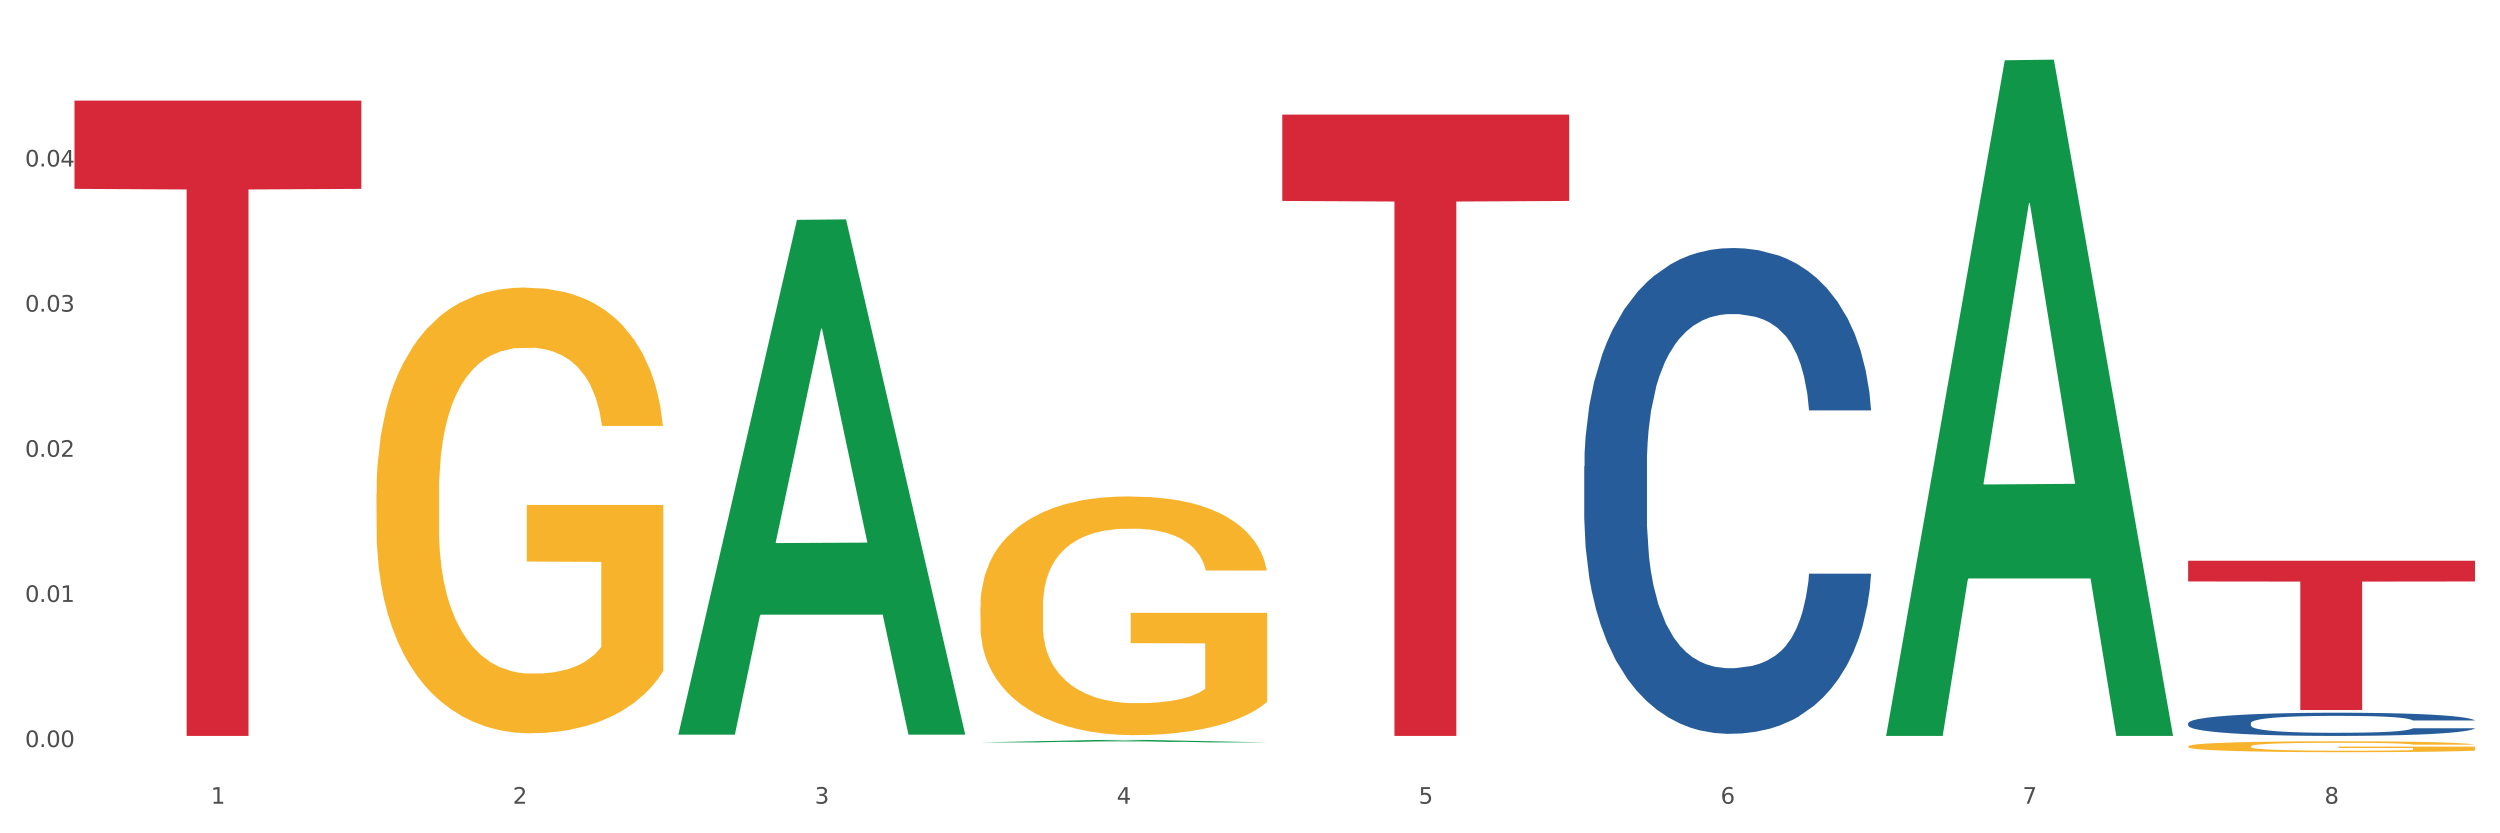 <?xml version="1.0" encoding="utf-8" standalone="no"?>
<!DOCTYPE svg PUBLIC "-//W3C//DTD SVG 1.1//EN"
  "http://www.w3.org/Graphics/SVG/1.1/DTD/svg11.dtd">
<svg xmlns:xlink="http://www.w3.org/1999/xlink" width="1080pt" height="360pt" viewBox="0 0 1080 360" xmlns="http://www.w3.org/2000/svg" version="1.1">
 <rect x="0" y="0" width="1080" height="360" fill="#333333" stroke="none"/>
 <defs>
  <style type="text/css">*{stroke-linejoin: round; stroke-linecap: butt}</style>
 </defs>
 <g id="figure_1">
  <g id="patch_1">
   <path d="M 0 360 
L 1080 360 
L 1080 0 
L 0 0 
z
" style="fill: #ffffff; stroke: #ffffff; stroke-linejoin: miter"/>
  </g>
  <g id="axes_1">
   <g id="matplotlib.axis_1">
    <g id="xtick_1">
     <g id="text_1">
      <!-- 1 -->
      <g style="fill: #4d4d4d" transform="translate(91.082 347.204) scale(0.096 -0.096)">
       <defs>
        <path id="DejaVuSans-31" d="M 794 531 
L 1825 531 
L 1825 4091 
L 703 3866 
L 703 4441 
L 1819 4666 
L 2450 4666 
L 2450 531 
L 3481 531 
L 3481 0 
L 794 0 
L 794 531 
z
" transform="scale(0.016)"/>
       </defs>
       <use xlink:href="#DejaVuSans-31"/>
      </g>
     </g>
    </g>
    <g id="xtick_2">
     <g id="text_2">
      <!-- 2 -->
      <g style="fill: #4d4d4d" transform="translate(221.525 347.204) scale(0.096 -0.096)">
       <defs>
        <path id="DejaVuSans-32" d="M 1228 531 
L 3431 531 
L 3431 0 
L 469 0 
L 469 531 
Q 828 903 1448 1529 
Q 2069 2156 2228 2338 
Q 2531 2678 2651 2914 
Q 2772 3150 2772 3378 
Q 2772 3750 2511 3984 
Q 2250 4219 1831 4219 
Q 1534 4219 1204 4116 
Q 875 4013 500 3803 
L 500 4441 
Q 881 4594 1212 4672 
Q 1544 4750 1819 4750 
Q 2544 4750 2975 4387 
Q 3406 4025 3406 3419 
Q 3406 3131 3298 2873 
Q 3191 2616 2906 2266 
Q 2828 2175 2409 1742 
Q 1991 1309 1228 531 
z
" transform="scale(0.016)"/>
       </defs>
       <use xlink:href="#DejaVuSans-32"/>
      </g>
     </g>
    </g>
    <g id="xtick_3">
     <g id="text_3">
      <!-- 3 -->
      <g style="fill: #4d4d4d" transform="translate(351.968 347.204) scale(0.096 -0.096)">
       <defs>
        <path id="DejaVuSans-33" d="M 2597 2516 
Q 3050 2419 3304 2112 
Q 3559 1806 3559 1356 
Q 3559 666 3084 287 
Q 2609 -91 1734 -91 
Q 1441 -91 1130 -33 
Q 819 25 488 141 
L 488 750 
Q 750 597 1062 519 
Q 1375 441 1716 441 
Q 2309 441 2620 675 
Q 2931 909 2931 1356 
Q 2931 1769 2642 2001 
Q 2353 2234 1838 2234 
L 1294 2234 
L 1294 2753 
L 1863 2753 
Q 2328 2753 2575 2939 
Q 2822 3125 2822 3475 
Q 2822 3834 2567 4026 
Q 2313 4219 1838 4219 
Q 1578 4219 1281 4162 
Q 984 4106 628 3988 
L 628 4550 
Q 988 4650 1302 4700 
Q 1616 4750 1894 4750 
Q 2613 4750 3031 4423 
Q 3450 4097 3450 3541 
Q 3450 3153 3228 2886 
Q 3006 2619 2597 2516 
z
" transform="scale(0.016)"/>
       </defs>
       <use xlink:href="#DejaVuSans-33"/>
      </g>
     </g>
    </g>
    <g id="xtick_4">
     <g id="text_4">
      <!-- 4 -->
      <g style="fill: #4d4d4d" transform="translate(482.412 347.204) scale(0.096 -0.096)">
       <defs>
        <path id="DejaVuSans-34" d="M 2419 4116 
L 825 1625 
L 2419 1625 
L 2419 4116 
z
M 2253 4666 
L 3047 4666 
L 3047 1625 
L 3713 1625 
L 3713 1100 
L 3047 1100 
L 3047 0 
L 2419 0 
L 2419 1100 
L 313 1100 
L 313 1709 
L 2253 4666 
z
" transform="scale(0.016)"/>
       </defs>
       <use xlink:href="#DejaVuSans-34"/>
      </g>
     </g>
    </g>
    <g id="xtick_5">
     <g id="text_5">
      <!-- 5 -->
      <g style="fill: #4d4d4d" transform="translate(612.855 347.204) scale(0.096 -0.096)">
       <defs>
        <path id="DejaVuSans-35" d="M 691 4666 
L 3169 4666 
L 3169 4134 
L 1269 4134 
L 1269 2991 
Q 1406 3038 1543 3061 
Q 1681 3084 1819 3084 
Q 2600 3084 3056 2656 
Q 3513 2228 3513 1497 
Q 3513 744 3044 326 
Q 2575 -91 1722 -91 
Q 1428 -91 1123 -41 
Q 819 9 494 109 
L 494 744 
Q 775 591 1075 516 
Q 1375 441 1709 441 
Q 2250 441 2565 725 
Q 2881 1009 2881 1497 
Q 2881 1984 2565 2268 
Q 2250 2553 1709 2553 
Q 1456 2553 1204 2497 
Q 953 2441 691 2322 
L 691 4666 
z
" transform="scale(0.016)"/>
       </defs>
       <use xlink:href="#DejaVuSans-35"/>
      </g>
     </g>
    </g>
    <g id="xtick_6">
     <g id="text_6">
      <!-- 6 -->
      <g style="fill: #4d4d4d" transform="translate(743.299 347.204) scale(0.096 -0.096)">
       <defs>
        <path id="DejaVuSans-36" d="M 2113 2584 
Q 1688 2584 1439 2293 
Q 1191 2003 1191 1497 
Q 1191 994 1439 701 
Q 1688 409 2113 409 
Q 2538 409 2786 701 
Q 3034 994 3034 1497 
Q 3034 2003 2786 2293 
Q 2538 2584 2113 2584 
z
M 3366 4563 
L 3366 3988 
Q 3128 4100 2886 4159 
Q 2644 4219 2406 4219 
Q 1781 4219 1451 3797 
Q 1122 3375 1075 2522 
Q 1259 2794 1537 2939 
Q 1816 3084 2150 3084 
Q 2853 3084 3261 2657 
Q 3669 2231 3669 1497 
Q 3669 778 3244 343 
Q 2819 -91 2113 -91 
Q 1303 -91 875 529 
Q 447 1150 447 2328 
Q 447 3434 972 4092 
Q 1497 4750 2381 4750 
Q 2619 4750 2861 4703 
Q 3103 4656 3366 4563 
z
" transform="scale(0.016)"/>
       </defs>
       <use xlink:href="#DejaVuSans-36"/>
      </g>
     </g>
    </g>
    <g id="xtick_7">
     <g id="text_7">
      <!-- 7 -->
      <g style="fill: #4d4d4d" transform="translate(873.742 347.204) scale(0.096 -0.096)">
       <defs>
        <path id="DejaVuSans-37" d="M 525 4666 
L 3525 4666 
L 3525 4397 
L 1831 0 
L 1172 0 
L 2766 4134 
L 525 4134 
L 525 4666 
z
" transform="scale(0.016)"/>
       </defs>
       <use xlink:href="#DejaVuSans-37"/>
      </g>
     </g>
    </g>
    <g id="xtick_8">
     <g id="text_8">
      <!-- 8 -->
      <g style="fill: #4d4d4d" transform="translate(1004.185 347.204) scale(0.096 -0.096)">
       <defs>
        <path id="DejaVuSans-38" d="M 2034 2216 
Q 1584 2216 1326 1975 
Q 1069 1734 1069 1313 
Q 1069 891 1326 650 
Q 1584 409 2034 409 
Q 2484 409 2743 651 
Q 3003 894 3003 1313 
Q 3003 1734 2745 1975 
Q 2488 2216 2034 2216 
z
M 1403 2484 
Q 997 2584 770 2862 
Q 544 3141 544 3541 
Q 544 4100 942 4425 
Q 1341 4750 2034 4750 
Q 2731 4750 3128 4425 
Q 3525 4100 3525 3541 
Q 3525 3141 3298 2862 
Q 3072 2584 2669 2484 
Q 3125 2378 3379 2068 
Q 3634 1759 3634 1313 
Q 3634 634 3220 271 
Q 2806 -91 2034 -91 
Q 1263 -91 848 271 
Q 434 634 434 1313 
Q 434 1759 690 2068 
Q 947 2378 1403 2484 
z
M 1172 3481 
Q 1172 3119 1398 2916 
Q 1625 2713 2034 2713 
Q 2441 2713 2670 2916 
Q 2900 3119 2900 3481 
Q 2900 3844 2670 4047 
Q 2441 4250 2034 4250 
Q 1625 4250 1398 4047 
Q 1172 3844 1172 3481 
z
" transform="scale(0.016)"/>
       </defs>
       <use xlink:href="#DejaVuSans-38"/>
      </g>
     </g>
    </g>
    <g id="xtick_9"/>
    <g id="xtick_10"/>
    <g id="xtick_11"/>
    <g id="xtick_12"/>
    <g id="xtick_13"/>
    <g id="xtick_14"/>
    <g id="xtick_15"/>
   </g>
   <g id="matplotlib.axis_2">
    <g id="ytick_1">
     <g id="text_9">
      <!-- 0.00 -->
      <g style="fill: #4d4d4d" transform="translate(10.8 322.74) scale(0.096 -0.096)">
       <defs>
        <path id="DejaVuSans-30" d="M 2034 4250 
Q 1547 4250 1301 3770 
Q 1056 3291 1056 2328 
Q 1056 1369 1301 889 
Q 1547 409 2034 409 
Q 2525 409 2770 889 
Q 3016 1369 3016 2328 
Q 3016 3291 2770 3770 
Q 2525 4250 2034 4250 
z
M 2034 4750 
Q 2819 4750 3233 4129 
Q 3647 3509 3647 2328 
Q 3647 1150 3233 529 
Q 2819 -91 2034 -91 
Q 1250 -91 836 529 
Q 422 1150 422 2328 
Q 422 3509 836 4129 
Q 1250 4750 2034 4750 
z
" transform="scale(0.016)"/>
        <path id="DejaVuSans-2e" d="M 684 794 
L 1344 794 
L 1344 0 
L 684 0 
L 684 794 
z
" transform="scale(0.016)"/>
       </defs>
       <use xlink:href="#DejaVuSans-30"/>
       <use xlink:href="#DejaVuSans-2e" transform="translate(63.623 0)"/>
       <use xlink:href="#DejaVuSans-30" transform="translate(95.41 0)"/>
       <use xlink:href="#DejaVuSans-30" transform="translate(159.033 0)"/>
      </g>
     </g>
    </g>
    <g id="ytick_2">
     <g id="text_10">
      <!-- 0.01 -->
      <g style="fill: #4d4d4d" transform="translate(10.8 260.039) scale(0.096 -0.096)">
       <use xlink:href="#DejaVuSans-30"/>
       <use xlink:href="#DejaVuSans-2e" transform="translate(63.623 0)"/>
       <use xlink:href="#DejaVuSans-30" transform="translate(95.41 0)"/>
       <use xlink:href="#DejaVuSans-31" transform="translate(159.033 0)"/>
      </g>
     </g>
    </g>
    <g id="ytick_3">
     <g id="text_11">
      <!-- 0.02 -->
      <g style="fill: #4d4d4d" transform="translate(10.8 197.338) scale(0.096 -0.096)">
       <use xlink:href="#DejaVuSans-30"/>
       <use xlink:href="#DejaVuSans-2e" transform="translate(63.623 0)"/>
       <use xlink:href="#DejaVuSans-30" transform="translate(95.41 0)"/>
       <use xlink:href="#DejaVuSans-32" transform="translate(159.033 0)"/>
      </g>
     </g>
    </g>
    <g id="ytick_4">
     <g id="text_12">
      <!-- 0.03 -->
      <g style="fill: #4d4d4d" transform="translate(10.8 134.637) scale(0.096 -0.096)">
       <use xlink:href="#DejaVuSans-30"/>
       <use xlink:href="#DejaVuSans-2e" transform="translate(63.623 0)"/>
       <use xlink:href="#DejaVuSans-30" transform="translate(95.41 0)"/>
       <use xlink:href="#DejaVuSans-33" transform="translate(159.033 0)"/>
      </g>
     </g>
    </g>
    <g id="ytick_5">
     <g id="text_13">
      <!-- 0.04 -->
      <g style="fill: #4d4d4d" transform="translate(10.8 71.936) scale(0.096 -0.096)">
       <use xlink:href="#DejaVuSans-30"/>
       <use xlink:href="#DejaVuSans-2e" transform="translate(63.623 0)"/>
       <use xlink:href="#DejaVuSans-30" transform="translate(95.41 0)"/>
       <use xlink:href="#DejaVuSans-34" transform="translate(159.033 0)"/>
      </g>
     </g>
    </g>
    <g id="ytick_6"/>
    <g id="ytick_7"/>
    <g id="ytick_8"/>
    <g id="ytick_9"/>
    <g id="ytick_10"/>
   </g>
   <g id="PolyCollection_1">
    <path d="M 293.062 316.967 
L 293.19 316.758 
L 344.291 94.977 
L 365.498 94.768 
L 416.983 317.385 
L 392.454 317.385 
L 381.34 265.546 
L 328.577 265.546 
L 328.194 266.382 
L 317.463 317.385 
L 293.062 317.385 
L 293.062 316.967 
L 335.221 234.609 
L 374.696 234.4 
L 355.15 142.218 
L 354.895 141.8 
L 354.639 142.427 
L 335.093 234.4 
L 335.221 234.609 
L 293.062 316.967 
z
" clip-path="url(#p405aa5de81)" style="fill: #109648"/>
    <path d="M 945.279 322.416 
L 945.425 322.412 
L 945.425 322.257 
L 945.718 322.124 
L 947.181 321.801 
L 949.375 321.535 
L 950.985 321.393 
L 952.594 321.277 
L 954.496 321.16 
L 956.837 321.04 
L 961.08 320.864 
L 963.713 320.773 
L 966.932 320.679 
L 972.784 320.541 
L 977.027 320.464 
L 981.416 320.399 
L 988.585 320.322 
L 993.267 320.287 
L 998.242 320.262 
L 1004.24 320.244 
L 1008.776 320.24 
L 1018.724 320.253 
L 1027.21 320.292 
L 1031.307 320.322 
L 1036.574 320.373 
L 1039.354 320.408 
L 1043.889 320.477 
L 1048.571 320.567 
L 1051.79 320.644 
L 1056.618 320.791 
L 1060.275 320.937 
L 1063.64 321.117 
L 1065.396 321.242 
L 1066.713 321.358 
L 1067.883 321.492 
L 1069.054 321.702 
L 1042.719 321.702 
L 1041.694 321.552 
L 1040.085 321.41 
L 1037.744 321.272 
L 1035.696 321.186 
L 1032.185 321.079 
L 1028.966 321.01 
L 1025.601 320.958 
L 1021.504 320.915 
L 1018.285 320.894 
L 1013.75 320.877 
L 1004.825 320.881 
L 998.827 320.915 
L 994.73 320.958 
L 992.097 320.997 
L 989.756 321.04 
L 987.122 321.1 
L 984.05 321.191 
L 981.855 321.272 
L 979.661 321.375 
L 977.905 321.479 
L 976.296 321.599 
L 974.979 321.728 
L 973.955 321.861 
L 973.077 322.025 
L 972.345 322.296 
L 972.345 322.885 
L 972.638 323.018 
L 973.37 323.195 
L 974.247 323.328 
L 975.71 323.487 
L 977.027 323.595 
L 979.514 323.75 
L 982.294 323.879 
L 984.489 323.96 
L 986.683 324.029 
L 990.487 324.124 
L 994.73 324.201 
L 998.388 324.248 
L 1003.362 324.291 
L 1006.727 324.309 
L 1009.653 324.317 
L 1016.822 324.317 
L 1021.943 324.304 
L 1027.649 324.274 
L 1032.038 324.236 
L 1035.696 324.188 
L 1039.792 324.111 
L 1042.426 324.038 
L 1042.426 323.139 
L 1010.239 323.135 
L 1010.239 322.537 
L 1069.2 322.537 
L 1069.2 324.291 
L 1066.713 324.382 
L 1063.933 324.464 
L 1061.007 324.537 
L 1056.618 324.627 
L 1051.351 324.713 
L 1046.669 324.773 
L 1041.694 324.825 
L 1035.842 324.872 
L 1028.234 324.915 
L 1023.553 324.932 
L 1017.7 324.945 
L 1010.824 324.95 
L 1004.825 324.941 
L 998.973 324.919 
L 992.828 324.881 
L 986.83 324.825 
L 982.294 324.769 
L 977.759 324.7 
L 972.931 324.61 
L 969.127 324.524 
L 966.201 324.446 
L 962.982 324.347 
L 959.47 324.218 
L 956.837 324.102 
L 954.496 323.982 
L 952.009 323.827 
L 950.253 323.694 
L 948.498 323.526 
L 947.473 323.401 
L 946.303 323.208 
L 945.425 322.937 
L 945.279 322.416 
z
" clip-path="url(#p405aa5de81)" style="fill: #f7b32b"/>
    <path d="M 945.279 312.4 
L 945.425 312.391 
L 945.425 312.134 
L 945.865 311.787 
L 947.476 311.146 
L 949.527 310.661 
L 953.042 310.093 
L 954.946 309.855 
L 957.437 309.59 
L 962.563 309.16 
L 968.422 308.794 
L 972.524 308.592 
L 975.6 308.464 
L 982.484 308.235 
L 986.439 308.135 
L 990.541 308.052 
L 994.056 307.997 
L 999.915 307.933 
L 1004.603 307.906 
L 1010.022 307.897 
L 1014.563 307.906 
L 1020.569 307.942 
L 1029.358 308.052 
L 1032.727 308.116 
L 1037.268 308.226 
L 1041.955 308.373 
L 1045.763 308.519 
L 1050.158 308.73 
L 1054.699 309.004 
L 1059.093 309.352 
L 1062.169 309.672 
L 1064.659 310.011 
L 1066.856 310.423 
L 1068.468 310.871 
L 1069.2 311.247 
L 1042.394 311.247 
L 1041.662 310.908 
L 1040.197 310.542 
L 1038.732 310.295 
L 1037.121 310.093 
L 1034.631 309.865 
L 1032.434 309.718 
L 1028.772 309.544 
L 1025.403 309.434 
L 1022.62 309.37 
L 1019.251 309.315 
L 1012.073 309.26 
L 1006.946 309.26 
L 1003.724 309.279 
L 999.769 309.324 
L 996.4 309.389 
L 992.445 309.498 
L 989.369 309.617 
L 986.293 309.773 
L 984.535 309.883 
L 981.899 310.084 
L 980.141 310.249 
L 977.797 310.533 
L 976.479 310.734 
L 974.135 311.256 
L 973.11 311.64 
L 972.67 311.906 
L 972.377 312.198 
L 972.377 313.626 
L 973.256 314.267 
L 973.989 314.542 
L 975.16 314.853 
L 977.358 315.256 
L 980.58 315.649 
L 983.949 315.933 
L 986.732 316.107 
L 989.369 316.235 
L 992.006 316.336 
L 995.228 316.427 
L 997.865 316.482 
L 1001.82 316.537 
L 1006.507 316.564 
L 1010.169 316.564 
L 1017.639 316.519 
L 1021.008 316.473 
L 1024.231 316.409 
L 1027.746 316.308 
L 1030.53 316.198 
L 1032.141 316.116 
L 1034.777 315.942 
L 1036.828 315.759 
L 1038.586 315.548 
L 1039.758 315.365 
L 1041.076 315.091 
L 1042.101 314.78 
L 1042.394 314.615 
L 1069.2 314.615 
L 1068.614 314.944 
L 1067.589 315.265 
L 1065.538 315.695 
L 1063.927 315.942 
L 1061.437 316.244 
L 1058.8 316.5 
L 1055.138 316.784 
L 1051.769 316.995 
L 1048.254 317.178 
L 1044.445 317.342 
L 1037.561 317.571 
L 1035.07 317.635 
L 1029.797 317.745 
L 1025.696 317.809 
L 1019.69 317.873 
L 1013.538 317.91 
L 1007.093 317.919 
L 1001.38 317.901 
L 995.082 317.846 
L 991.127 317.791 
L 986.732 317.708 
L 981.606 317.58 
L 976.772 317.425 
L 972.231 317.242 
L 967.983 317.031 
L 964.028 316.793 
L 958.901 316.4 
L 955.093 316.015 
L 952.31 315.658 
L 950.406 315.356 
L 948.501 314.972 
L 947.476 314.706 
L 945.865 314.066 
L 945.279 313.471 
L 945.279 312.4 
z
" clip-path="url(#p405aa5de81)" style="fill: #255c99"/>
    <path d="M 684.392 201.448 
L 684.538 201.257 
L 684.538 195.89 
L 684.978 188.606 
L 686.589 175.189 
L 688.64 165.03 
L 692.155 153.146 
L 694.06 148.163 
L 696.55 142.604 
L 701.677 133.595 
L 707.536 125.928 
L 711.637 121.712 
L 714.713 119.028 
L 721.598 114.236 
L 725.553 112.128 
L 729.654 110.403 
L 733.169 109.253 
L 739.029 107.911 
L 743.716 107.336 
L 749.136 107.144 
L 753.677 107.336 
L 759.682 108.103 
L 768.471 110.403 
L 771.84 111.745 
L 776.381 114.045 
L 781.068 117.111 
L 784.877 120.178 
L 789.271 124.587 
L 793.812 130.337 
L 798.206 137.621 
L 801.282 144.329 
L 803.772 151.421 
L 805.97 160.047 
L 807.581 169.439 
L 808.313 177.297 
L 781.508 177.297 
L 780.775 170.205 
L 779.31 162.538 
L 777.846 157.363 
L 776.234 153.146 
L 773.744 148.354 
L 771.547 145.288 
L 767.885 141.646 
L 764.516 139.346 
L 761.733 138.004 
L 758.364 136.854 
L 751.186 135.704 
L 746.06 135.704 
L 742.837 136.087 
L 738.882 137.046 
L 735.513 138.387 
L 731.558 140.687 
L 728.482 143.179 
L 725.406 146.438 
L 723.648 148.738 
L 721.012 152.955 
L 719.254 156.405 
L 716.91 162.347 
L 715.592 166.564 
L 713.248 177.489 
L 712.223 185.539 
L 711.784 191.098 
L 711.491 197.232 
L 711.491 227.133 
L 712.369 240.55 
L 713.102 246.3 
L 714.274 252.817 
L 716.471 261.251 
L 719.693 269.493 
L 723.062 275.435 
L 725.846 279.077 
L 728.482 281.76 
L 731.119 283.869 
L 734.341 285.785 
L 736.978 286.935 
L 740.933 288.085 
L 745.62 288.66 
L 749.282 288.66 
L 756.753 287.702 
L 760.122 286.744 
L 763.344 285.402 
L 766.86 283.294 
L 769.643 280.993 
L 771.254 279.268 
L 773.891 275.627 
L 775.941 271.793 
L 777.699 267.385 
L 778.871 263.551 
L 780.189 257.801 
L 781.215 251.284 
L 781.508 247.834 
L 808.313 247.834 
L 807.727 254.734 
L 806.702 261.443 
L 804.651 270.451 
L 803.04 275.627 
L 800.55 281.952 
L 797.913 287.319 
L 794.251 293.261 
L 790.882 297.669 
L 787.367 301.503 
L 783.558 304.953 
L 776.674 309.745 
L 774.184 311.086 
L 768.91 313.387 
L 764.809 314.728 
L 758.803 316.07 
L 752.651 316.837 
L 746.206 317.028 
L 740.493 316.645 
L 734.195 315.495 
L 730.24 314.345 
L 725.846 312.62 
L 720.719 309.936 
L 715.885 306.678 
L 711.344 302.844 
L 707.096 298.436 
L 703.141 293.452 
L 698.015 285.21 
L 694.206 277.16 
L 691.423 269.685 
L 689.519 263.359 
L 687.615 255.309 
L 686.589 249.75 
L 684.978 236.333 
L 684.392 223.874 
L 684.392 201.448 
z
" clip-path="url(#p405aa5de81)" style="fill: #255c99"/>
    <path d="M 32.175 43.45 
L 156.096 43.45 
L 156.096 81.592 
L 107.35 81.85 
L 107.35 317.919 
L 80.628 317.919 
L 80.628 81.85 
L 32.175 81.592 
L 32.175 43.708 
L 32.175 43.45 
z
" clip-path="url(#p405aa5de81)" style="fill: #d62839"/>
    <path d="M 553.949 49.507 
L 677.87 49.507 
L 677.87 86.808 
L 629.124 87.06 
L 629.124 317.919 
L 602.401 317.919 
L 602.401 87.06 
L 553.949 86.808 
L 553.949 49.759 
L 553.949 49.507 
z
" clip-path="url(#p405aa5de81)" style="fill: #d62839"/>
    <path d="M 945.279 242.231 
L 1069.2 242.231 
L 1069.2 251.193 
L 1020.454 251.254 
L 1020.454 306.723 
L 993.731 306.723 
L 993.731 251.254 
L 945.279 251.193 
L 945.279 242.292 
L 945.279 242.231 
z
" clip-path="url(#p405aa5de81)" style="fill: #d62839"/>
    <path d="M 423.505 262.11 
L 423.651 262.016 
L 423.651 258.626 
L 423.944 255.706 
L 425.407 248.643 
L 427.602 242.804 
L 429.211 239.696 
L 430.82 237.154 
L 432.722 234.611 
L 435.063 231.974 
L 439.306 228.113 
L 441.94 226.135 
L 445.158 224.063 
L 451.011 221.049 
L 455.254 219.354 
L 459.643 217.942 
L 466.812 216.246 
L 471.494 215.493 
L 476.468 214.928 
L 482.467 214.551 
L 487.002 214.457 
L 496.951 214.74 
L 505.437 215.587 
L 509.533 216.246 
L 514.8 217.377 
L 517.58 218.13 
L 522.115 219.637 
L 526.797 221.615 
L 530.016 223.31 
L 534.844 226.512 
L 538.502 229.714 
L 541.867 233.669 
L 543.622 236.4 
L 544.939 238.943 
L 546.11 241.863 
L 547.28 246.477 
L 520.945 246.477 
L 519.921 243.181 
L 518.312 240.073 
L 515.971 237.06 
L 513.922 235.176 
L 510.411 232.822 
L 507.192 231.315 
L 503.827 230.185 
L 499.731 229.243 
L 496.512 228.772 
L 491.976 228.395 
L 483.052 228.489 
L 477.053 229.243 
L 472.957 230.185 
L 470.323 231.032 
L 467.982 231.974 
L 465.349 233.292 
L 462.276 235.27 
L 460.082 237.06 
L 457.887 239.32 
L 456.131 241.58 
L 454.522 244.217 
L 453.205 247.042 
L 452.181 249.962 
L 451.303 253.54 
L 450.572 259.474 
L 450.572 272.376 
L 450.864 275.295 
L 451.596 279.156 
L 452.474 282.076 
L 453.937 285.56 
L 455.254 287.915 
L 457.741 291.305 
L 460.521 294.131 
L 462.715 295.92 
L 464.91 297.427 
L 468.714 299.499 
L 472.957 301.194 
L 476.614 302.23 
L 481.589 303.172 
L 484.954 303.548 
L 487.88 303.737 
L 495.049 303.737 
L 500.17 303.454 
L 505.875 302.795 
L 510.265 301.947 
L 513.922 300.911 
L 518.019 299.216 
L 520.652 297.615 
L 520.652 277.932 
L 488.465 277.838 
L 488.465 264.747 
L 547.426 264.747 
L 547.426 303.172 
L 544.939 305.149 
L 542.159 306.939 
L 539.233 308.54 
L 534.844 310.517 
L 529.577 312.401 
L 524.895 313.719 
L 519.921 314.849 
L 514.069 315.885 
L 506.461 316.827 
L 501.779 317.204 
L 495.927 317.486 
L 489.05 317.581 
L 483.052 317.392 
L 477.2 316.921 
L 471.055 316.074 
L 465.056 314.849 
L 460.521 313.625 
L 455.985 312.118 
L 451.157 310.141 
L 447.353 308.257 
L 444.427 306.562 
L 441.208 304.396 
L 437.697 301.571 
L 435.063 299.028 
L 432.722 296.391 
L 430.235 293 
L 428.48 290.081 
L 426.724 286.408 
L 425.7 283.677 
L 424.529 279.439 
L 423.651 273.506 
L 423.505 262.11 
z
" clip-path="url(#p405aa5de81)" style="fill: #f7b32b"/>
    <path d="M 162.618 213.206 
L 162.765 213.03 
L 162.765 206.699 
L 163.057 201.247 
L 164.52 188.056 
L 166.715 177.152 
L 168.324 171.348 
L 169.934 166.6 
L 171.836 161.851 
L 174.177 156.927 
L 178.419 149.716 
L 181.053 146.023 
L 184.272 142.154 
L 190.124 136.526 
L 194.367 133.36 
L 198.756 130.722 
L 205.925 127.556 
L 210.607 126.149 
L 215.581 125.094 
L 221.58 124.39 
L 226.115 124.215 
L 236.064 124.742 
L 244.55 126.325 
L 248.646 127.556 
L 253.913 129.667 
L 256.693 131.074 
L 261.229 133.888 
L 265.91 137.581 
L 269.129 140.747 
L 273.957 146.726 
L 277.615 152.706 
L 280.98 160.092 
L 282.736 165.193 
L 284.052 169.941 
L 285.223 175.393 
L 286.393 184.011 
L 260.058 184.011 
L 259.034 177.856 
L 257.425 172.052 
L 255.084 166.424 
L 253.036 162.906 
L 249.524 158.51 
L 246.305 155.696 
L 242.94 153.585 
L 238.844 151.826 
L 235.625 150.947 
L 231.09 150.244 
L 222.165 150.42 
L 216.166 151.826 
L 212.07 153.585 
L 209.436 155.168 
L 207.095 156.927 
L 204.462 159.389 
L 201.389 163.082 
L 199.195 166.424 
L 197 170.645 
L 195.245 174.866 
L 193.635 179.79 
L 192.319 185.066 
L 191.294 190.518 
L 190.417 197.202 
L 189.685 208.282 
L 189.685 232.376 
L 189.978 237.828 
L 190.709 245.039 
L 191.587 250.491 
L 193.05 256.998 
L 194.367 261.395 
L 196.854 267.726 
L 199.634 273.003 
L 201.828 276.344 
L 204.023 279.158 
L 207.827 283.027 
L 212.07 286.193 
L 215.727 288.128 
L 220.702 289.886 
L 224.067 290.59 
L 226.993 290.942 
L 234.162 290.942 
L 239.283 290.414 
L 244.989 289.183 
L 249.378 287.6 
L 253.036 285.665 
L 257.132 282.5 
L 259.766 279.51 
L 259.766 242.752 
L 227.578 242.577 
L 227.578 218.13 
L 286.54 218.13 
L 286.54 289.886 
L 284.052 293.58 
L 281.273 296.921 
L 278.346 299.911 
L 273.957 303.604 
L 268.69 307.122 
L 264.008 309.584 
L 259.034 311.694 
L 253.182 313.629 
L 245.574 315.388 
L 240.892 316.091 
L 235.04 316.619 
L 228.164 316.795 
L 222.165 316.443 
L 216.313 315.564 
L 210.168 313.981 
L 204.169 311.694 
L 199.634 309.408 
L 195.098 306.594 
L 190.27 302.901 
L 186.466 299.383 
L 183.54 296.218 
L 180.321 292.173 
L 176.81 286.896 
L 174.177 282.148 
L 171.836 277.223 
L 169.348 270.892 
L 167.593 265.44 
L 165.837 258.581 
L 164.813 253.481 
L 163.643 245.566 
L 162.765 234.486 
L 162.618 213.206 
z
" clip-path="url(#p405aa5de81)" style="fill: #f7b32b"/>
    <path d="M 423.505 320.717 
L 423.633 320.716 
L 474.734 319.664 
L 495.942 319.663 
L 547.426 320.718 
L 522.898 320.718 
L 511.783 320.473 
L 459.021 320.473 
L 458.637 320.477 
L 447.906 320.718 
L 423.505 320.718 
L 423.505 320.717 
L 465.664 320.326 
L 505.14 320.325 
L 485.594 319.888 
L 485.338 319.886 
L 485.083 319.889 
L 465.536 320.325 
L 465.664 320.326 
L 423.505 320.717 
z
" clip-path="url(#p405aa5de81)" style="fill: #109648"/>
    <path d="M 814.835 317.37 
L 814.963 317.096 
L 866.065 26.034 
L 887.272 25.759 
L 938.757 317.919 
L 914.228 317.919 
L 903.113 249.886 
L 850.351 249.886 
L 849.968 250.983 
L 839.236 317.919 
L 814.835 317.919 
L 814.835 317.37 
L 856.994 209.285 
L 896.47 209.011 
L 876.924 88.032 
L 876.668 87.483 
L 876.413 88.306 
L 856.866 209.011 
L 856.994 209.285 
L 814.835 317.37 
z
" clip-path="url(#p405aa5de81)" style="fill: #109648"/>
   </g>
  </g>
 </g>
 <defs>
  <clipPath id="p405aa5de81">
   <rect x="32.175" y="10.8" width="1037.025" height="329.109"/>
  </clipPath>
 </defs>
</svg>
